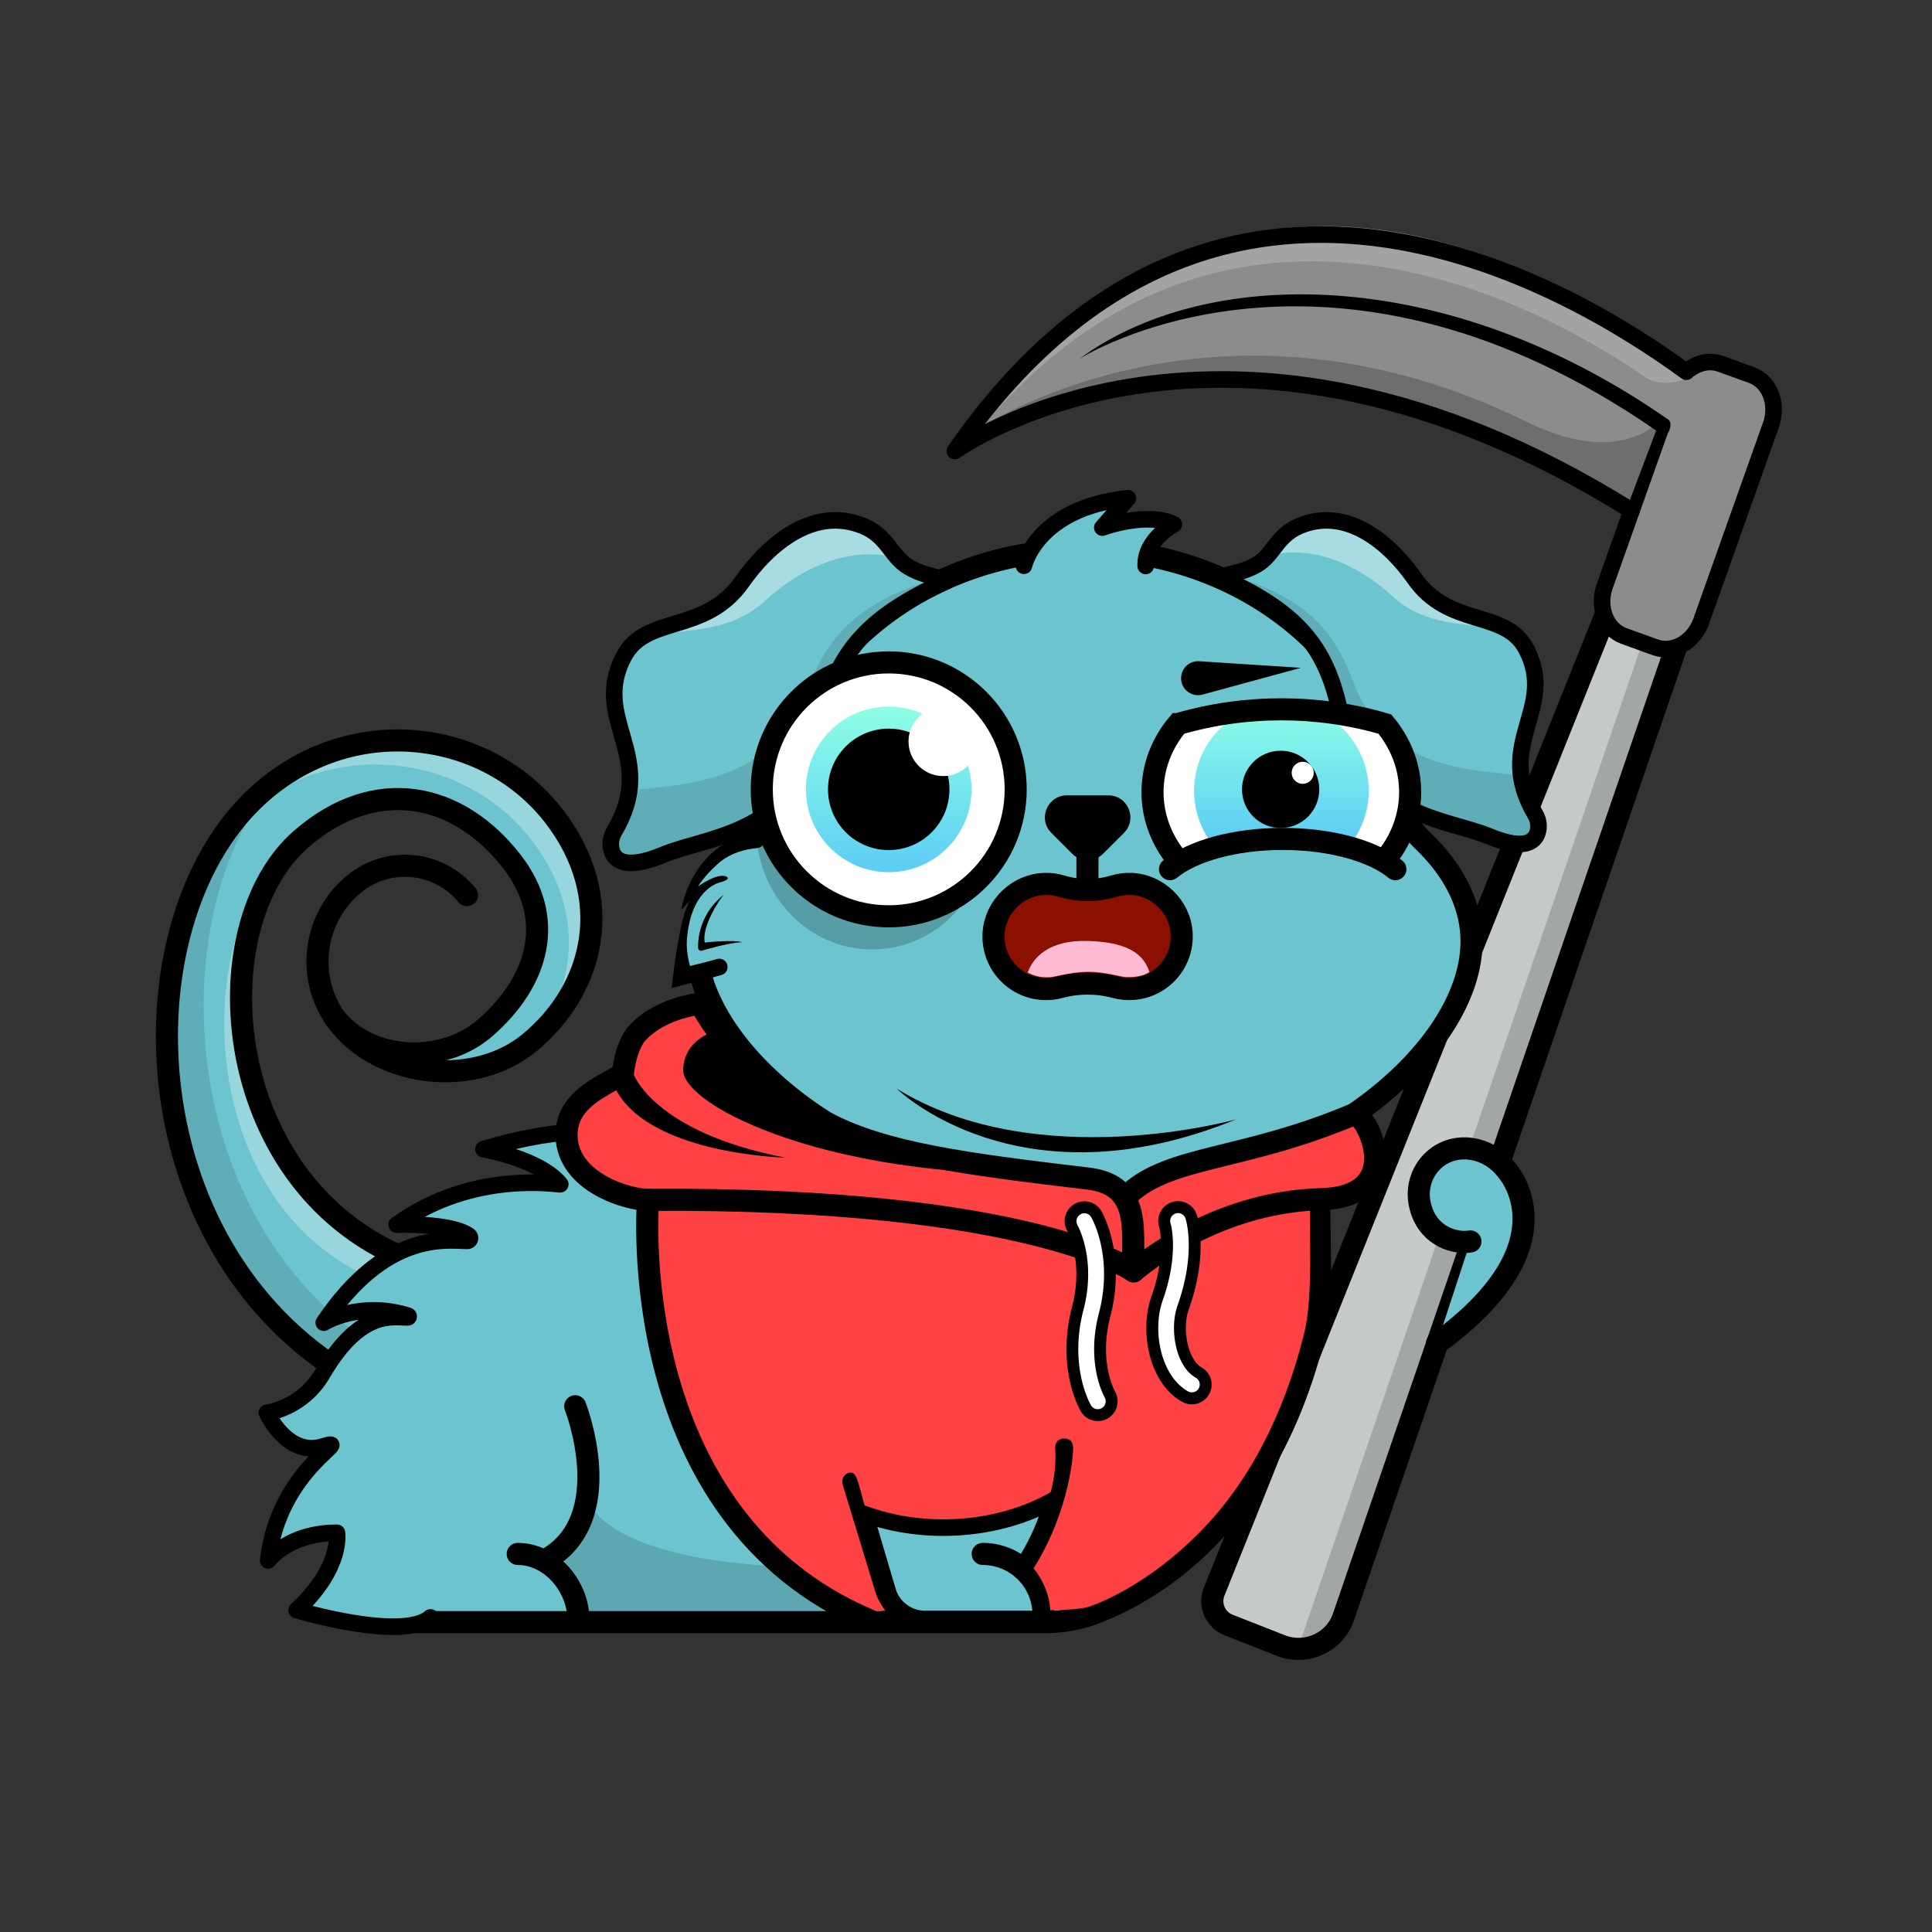<svg version="1.1" xmlns="http://www.w3.org/2000/svg" viewBox="0 0 350 350" ><rect x="0" y="0" width="350" height="350" fill="#333333" stroke="none"/><path fill="#6cc4cf" d="M60.54 184.2c6.3 8.18 19.6 8.78 27.39 1.99 9.73-8.48 12.77-19.76 4.9-29.99-9.84-12.78-24.98-15.86-38.26-4.18-15.15 13.32-15.75 63.05 19.13 76.15l-10.17 21.36c-40.47-23.66-40.68-85.32-15.81-106.27 16.88-14.22 40.56-10.95 52.58 4.51 11.36 14.61 7.67 31.27-4.44 41.2-9.69 7.95-26.27 6.43-34.22-3.27" /><g opacity="0.3" ><path fill="#FFFFFF" d="M88.25 185.9c-.11.1-.22.19-.33.29-7.78 6.79-21.09 6.19-27.39-1.99l1.1 1.5c3.95 4.82 10.04 7.62 16.35 8.24 2.13-.78 4.13-1.92 5.86-3.42 1.68-1.47 3.15-3.02 4.41-4.62z" /><path fill="#FFFFFF" d="M51.49 155.48c-.34.28-.67.56-1.01.85-15.15 13.32-15.75 63.05 19.13 76.15l-7.66 16.09c.52.32 1.04.64 1.57.95l10.17-21.36c-32.33-12.14-34.18-55.77-22.2-72.68z" /><path fill="#FFFFFF" d="M100.29 147.76c-12.02-15.46-35.7-18.72-52.58-4.51a37.82 37.82 0 0 0-4.91 5.04c.27-.25.55-.49.83-.72 16.88-14.22 40.56-10.95 52.58 4.51 9.57 12.3 8.46 26.05.64 36.02 11.31-10.01 14.49-26.14 3.44-40.34z" /></g><g opacity="0.12" ><path d="M49.54 141.81c-.62.46-1.23.94-1.83 1.45-24.87 20.95-24.66 82.6 15.81 106.27l3.1-6.52c-35.02-23.84-36.91-77.34-17.08-101.2z" /></g><path fill="none" stroke="#000000" stroke-width="4" stroke-linecap="round" stroke-linejoin="round" stroke-miterlimit="10" d="M63.52 249.52c-40.47-23.66-41.88-84-15.81-106.27 16.78-14.33 40.56-10.95 52.58 4.51 11.36 14.61 7.67 31.27-4.44 41.2-9.69 7.95-26.27 6.43-34.22-3.27-6.36-7.75-5.22-19.19 2.53-25.55 6.2-5.09 15.35-4.18 20.44 2.02" /><path fill="none" stroke="#000000" stroke-width="4" stroke-linecap="round" stroke-linejoin="round" stroke-miterlimit="10" d="M74.77 228.52c-34.88-13.1-38.61-60.48-20.21-76.51 13.34-11.62 28.42-8.6 38.26 4.18 7.87 10.23 4.83 21.51-4.9 29.99-7.78 6.79-21.09 6.19-27.39-1.99" /><polygon fill="#a3a6a6" points="242,296 233,298 295,116 303,116" /><polygon fill="#c6c9ca" points="235,299 218,292 290,112 298,115" /><path fill="none" stroke="#000000" stroke-width="4" stroke-linecap="round" stroke-linejoin="round" stroke-miterlimit="10" d="m295.82 99.06-75.87 189.3a4.64 4.64 0 0 0 2.62 6.02l9.47 3.72c2.81 1.11 6 .68 8.42-1.14a8.461 8.461 0 0 0 2.93-4.06l63.05-183.84" /><path fill="#8a8c8d" d="M265.81 78.53c11.51 4.54 23.99 10.88 37.38 19.53l10.13-25.03s-80.58-76.47-138.47 6.79c0 0 27.2-20.73 77.07-6.08l13.89 4.79z" /><path fill="#8a8c8d" stroke="#000000" stroke-width="3" stroke-linecap="round" stroke-linejoin="round" stroke-miterlimit="10" d="m299.85 117.26-5.67-2.05c-3.26-1.18-4.81-5.22-3.47-9.02l12.62-35.54c1.35-3.8 5.09-5.92 8.35-4.74l5.67 2.05c3.26 1.18 4.81 5.22 3.47 9.02l-12.62 35.54c-1.35 3.8-5.09 5.93-8.35 4.74z" /><path fill="#6c6e70" d="M300.74 76.12s-7.03 8.74-24.08.34c-56.75-27.98-100.44 1.52-100.95 2.31 0 0 43.2-29.92 119.03 13.22l6-15.87z" /><path fill="#8a8c8d" d="M195.57 65.68c44.78-38.72 118.29 20.75 118.29 20.75l4.1-10.02s-39.78-32.01-66.78-33.15" /><path opacity="0.2" fill="#FFFFFF" d="M176.23 79.37c46.27-57.48 105.48-22.36 121.99-10.93 2.07 1.43 7.31 1.26 8.24-1.1 0 0-75.03-65.4-133.48 14.37 0 0-2.3-.09 3.25-2.34z" /><path d="M300.36 78.23c-57.24-39.85-100.94-15.74-104.91-13.15 22.79-16.89 65.88-17.47 106.52 10.76 1.47.66.06 3.28-.32 2.95-.01-.01-1.28-.56-1.29-.56z" /><path fill="none" stroke="#000000" stroke-width="3" stroke-linecap="round" stroke-linejoin="round" stroke-miterlimit="10" d="M305.5 67.34c-21.63-15.78-85.26-53.71-132.52 14.37 0 0 48.77-35.41 122.59 10.8" /><path fill="#6cc4cf" d="M241.91 204.04c-12.27 7.5-28.19 12.6-45.59 12.6-24.61 0-46.26-10.21-58.81-22.96l-4.56 2.49-43.59 23.15c-10.2 5.42-18.71 13.62-24.24 23.75-6.63 12.14-10.2 28.89 2.61 46.83a9.47 9.47 0 0 0 7.71 3.96H189.4c2.97 0 5.93-.51 8.71-1.55 9.93-3.68 31.1-15.4 39.87-50.01 2.16-8.53.45-22.04 1.27-28.53.55-4.34 1.52-7.47 2.66-9.73z" /><path fill="none" stroke="#000000" stroke-width="4" stroke-linecap="round" stroke-linejoin="round" stroke-miterlimit="10" d="m137.51 193.68-4.56 2.49-43.59 23.15c-10.2 5.42-18.71 13.62-24.24 23.75-6.63 12.14-10.2 28.89 2.61 46.83a9.47 9.47 0 0 0 7.71 3.96H189.4c2.97 0 5.93-.51 8.71-1.55 9.93-3.68 31.1-15.4 39.87-50.01 2.16-8.53.45-22.04 1.27-28.53.55-4.34 1.52-7.47 2.65-9.73" /><path opacity="0.15" d="M106.6 272.34c11.52 18.58 81 9.58 81 9.58 41.4-7.56 46.5-38.59 51.47-57.62 6.96 41.07-31.04 64.33-40.96 68-2.79 1.03-94.44 1.55-94.44 1.55s-5.61-13.8 2.93-21.51" /><path d="M128.08 199.51c-.65-.9-1.04-1.96-1.22-3.04a9.69 9.69 0 0 1 .03-3.31c.22-1.11.61-2.23 1.41-3.26.39-.52.92-.97 1.56-1.31.31-.17.68-.25 1.02-.36.35-.06.71-.07 1.06-.08.79-.01 1.43.63 1.44 1.42 0 .7-.5 1.29-1.16 1.41l-.27.05c-.57.11-1.01.28-1.55.74-.52.46-.96 1.18-1.25 1.98-.58 1.6-.75 3.54-.09 5.18l.01.03c.12.29-.02.62-.31.74-.26.11-.54.02-.68-.19z" /><path fill="#6cc4cf" stroke="#000000" stroke-width="2" stroke-linecap="round" stroke-linejoin="round" stroke-miterlimit="10" d="M131.81 189.32c-3.31.73-5.05 6.84-3.25 9.91 7.67 13.09 38.13 20.17 38.13 20.17" /><path fill="#6cc4cf" stroke="#000000" stroke-width="2" stroke-linecap="round" stroke-linejoin="round" stroke-miterlimit="10" d="M239.57 205.16c1.06.24 1.96 1.03 2.64 2.09 2.16 3.41.95 7.96-2.56 9.95-9.48 5.37-24.25 6.61-24.25 6.61" /><path fill="#6cc4cf" stroke="#000000" stroke-width="4" stroke-linecap="round" stroke-linejoin="round" stroke-miterlimit="10" d="M257.76 152.3a19.986 19.986 0 0 1-5.74-10.57c-4.71-23.97-27.86-42.17-55.7-42.17-27.85 0-50.99 18.2-55.7 42.17-.79 4.03-2.78 7.72-5.74 10.57-5.62 5.4-8.82 11.61-8.82 18.23 0 20.74 31.46 46.12 70.26 46.12s70.26-25.38 70.26-46.12c0-6.62-3.2-12.83-8.82-18.23z" /><path fill="#6cc4cf" stroke="#000000" stroke-width="3" stroke-linecap="round" stroke-linejoin="round" stroke-miterlimit="10" d="M126.94 200.98c-8.64-2.04-19.68.24-19.68.24 4.29.37 7.9 5.63 7.68 5.52-3.47-1.82-11.64-3.24-27.36 1.44 0 0 10.17 1.75 13.92 6.36.16.2-15.54-2.84-29.64 7.32 0 0 9.84-.37 13.08 2 .41.3.2.96-.32.94-4.1-.12-14.91-1.64-25.97 14.82 0 0 6.38-4.03 15.28-1.27.17.05.13.3-.04.3-2.55.08-8.5-1.71-15.47 10.2-3.72 6.36-10.08 7.08-10.08 7.08s3.65 8.04 10.04 6.14c6.41-1.91-7.9 3.66-9.8 20.62 0 0 3.62-5.01 12.46-5.01 0 0 1.1 6.21-7.3 14.01 0 0 19.2 5.76 24.24 1.32" /><path fill="#6cc4cf" d="M137.02 152.14c-9.72.84-11.76 9-11.76 9s5.4-2.16 5.88-2.04c1.08.27-8.52-.96-7.92 18 0 0 3.36-.72 7.08-1.92" /><path d="M131.63 158.82c.79.47-.87.94-.87.94-2.09.49-3.76 2.16-4.72 4.12-1 1.96-1.44 4.2-1.61 6.43-.16 2.24.57 4.69.57 4.69s3.7-.88 4.84-1.25h.01c.79-.25 1.63.18 1.89.97.25.79-.18 1.63-.97 1.89-1.19.38-9.09 2.37-9.09 2.37s1.33-12.98 3.28-15.69c1.05-1.29-1.52 1.52-1.52 1.52s1.57-11.8 13.46-14.16c.83-.07 1.55.54 1.62 1.37s-.54 1.55-1.37 1.62c-2.39.21-4.69.96-6.53 2.36 0 0-2.69 2.17-4.16 4.59 0 0 3.54-2.59 5.17-1.77z" /><path d="M127.69 170.77c-.69-2.77 2.78-8.13 3.51-8.73-5.2 3.96-4.75 9.76-4.71 9.84.13.3.48.44.78.31 0 0 4.63-1.41 7.17-1.51-1.22-.43-6.43-.03-6.75.09z" /><path fill="none" d="M92.2 225.28s-3.67-6.23-11.76-8.41c0 0 5.4-1.56 11.49 1.94 0 0-3.17-4.32-5.6-5.28" /><path fill="none" d="M66.71 272.78s-8.66-.81-14.09.77c0 0 6.17-5.54 11.86-6.29" /><path fill="none" d="M60.78 289.74s11.62 2.37 15.73-3.99" /><path fill="none" stroke="#000000" stroke-width="4" stroke-linecap="round" stroke-miterlimit="10" d="M104.21 254.75s8.09 20.59-5.53 27.93" /><path fill="none" stroke="#000000" stroke-width="4" stroke-linecap="round" stroke-miterlimit="10" d="M104.8 293.52c0-6.08-4.93-12.01-11.01-12.01" /><path fill="#6cc4cf" stroke="#000000" stroke-width="4" stroke-linecap="round" stroke-miterlimit="10" d="m154.48 268.6 5.78 19.53a7.586 7.586 0 0 0 7.34 5.67h21.44v-1.28c0-6.08-4.93-11.01-11.01-11.01" /><path fill="none" stroke="#000000" stroke-width="4" stroke-linecap="round" stroke-miterlimit="10" d="M185.48 284.37c7.41-10.87 7.12-22.02 7.12-22.02" /><path fill="#6cc4cf" stroke="#000000" stroke-width="4" stroke-linecap="round" stroke-linejoin="round" stroke-miterlimit="10" d="M266.38 224.9c-.22.04-.47.07-.73.08-2.59.13-7.13-1.23-8.4-6.64-.75-3.19.36-6.54 2.94-8.57 3.76-2.95 9.4-2.04 12.61 2.03 0 0 12.72 13.22-12.48 31.58" /><path fill="#6cc4cf" d="M171.34 105.34c1.28-.57-3.96-.6-7.32-3-2.59-1.85-3.47-5.26-7.44-6.96-9.24-3.96-17.57 3.47-22.12 9.98-6.71 9.6-17.38 5.91-21.42 13.52-6.16 11.61 6.39 17.97-1.76 31.75-.56.95-.78 2.08-.54 3.16.42 1.95 2.31 4 9.34 1.08 8.44-3.5 24.38-3.57 28.59-23.6 2.51-12.01 7.43-19.09 22.67-25.93z" /><path opacity="0.12" d="M170.03 104.67c-14.33 4.22-19.98 10.26-23.81 20.42-6.27 16.63-21.43 16.96-32.22 18.09-.29 2.26-1.09 4.7-2.72 7.45-.56.95-.78 2.08-.54 3.16.42 1.95 2.31 4 9.34 1.08 8.44-3.5 24.38-3.57 28.59-23.6 2.52-12 7.44-19.08 22.68-25.92.54-.26-.12-.4-1.32-.68z" /><path fill="#FFFFFF" d="M170.3 105.82c.34-.16.69-.32 1.04-.48.7-.31-.56-.46-2.39-.93.51.46.95.93 1.35 1.41z" /><path opacity="0.4" fill="#FFFFFF" d="M138.61 108.84c5.49-5.08 14.65-10.4 24.1-7.68-1.72-1.88-2.91-4.4-6.13-5.78-9.24-3.96-17.57 3.47-22.12 9.98-5.55 7.94-13.81 6.79-18.79 10.46 6.38-2.33 15.7-.28 22.94-6.98z" /><path fill="none" stroke="#000000" stroke-width="3" stroke-linecap="round" stroke-linejoin="round" stroke-miterlimit="10" d="M171.34 105.34c1.28-.57-3.96-.6-7.32-3-2.59-1.85-3.47-5.26-7.44-6.96-9.24-3.96-17.57 3.47-22.12 9.98-6.71 9.6-17.38 5.91-21.42 13.52-6.16 11.61 6.39 17.97-1.76 31.75-.56.95-.78 2.08-.54 3.16.42 1.95 2.31 4 9.34 1.08 8.44-3.5 24.38-3.57 28.59-23.6 2.51-12.01 7.43-19.09 22.67-25.93z" /><path fill="#6cc4cf" d="M221.37 104.73c-1.21-.54 3.74-.57 6.92-2.83 2.44-1.75 3.28-4.97 7.03-6.58 8.73-3.74 16.6 3.28 20.9 9.43 6.34 9.07 16.42 5.58 20.24 12.77 5.82 10.97-6.04 16.98 1.66 30 .53.9.74 1.96.51 2.98-.4 1.84-2.18 3.78-8.82 1.02-7.97-3.31-23.03-3.37-27.01-22.3-2.38-11.34-7.03-18.03-21.43-24.49z" /><path opacity="0.12" d="M222.61 104.09c13.54 3.99 18.88 9.7 22.49 19.29 5.92 15.71 20.25 16.02 30.45 17.09.28 2.13 1.03 4.44 2.57 7.04.53.9.74 1.96.51 2.98-.4 1.84-2.18 3.78-8.82 1.02-7.97-3.31-23.03-3.37-27.01-22.3-2.38-11.34-7.03-18.03-21.43-24.49-.52-.22.1-.36 1.24-.63z" /><path fill="#FFFFFF" d="M222.35 105.18c-.32-.15-.65-.3-.98-.45-.66-.3.53-.44 2.26-.88-.48.43-.9.88-1.28 1.33z" /><path opacity="0.4" fill="#FFFFFF" d="M252.29 108.04c-5.19-4.8-13.84-9.83-22.77-7.26 1.63-1.78 2.75-4.15 5.8-5.46 8.73-3.74 16.6 3.28 20.9 9.43 5.25 7.5 13.05 6.41 17.75 9.88-6.03-2.2-14.83-.26-21.68-6.59z" /><path fill="none" stroke="#000000" stroke-width="3" stroke-linecap="round" stroke-linejoin="round" stroke-miterlimit="10" d="M221.37 104.73c-1.21-.54 3.74-.57 6.92-2.83 2.44-1.75 3.28-4.97 7.03-6.58 8.73-3.74 16.6 3.28 20.9 9.43 6.34 9.07 16.42 5.58 20.24 12.77 5.82 10.97-6.04 16.98 1.66 30 .53.9.74 1.96.51 2.98-.4 1.84-2.18 3.78-8.82 1.02-7.97-3.31-23.03-3.37-27.01-22.3-2.38-11.34-7.03-18.03-21.43-24.49z" /><ellipse opacity="0.2" cx="158" cy="150" rx="21" ry="22" /><circle fill="#FFFFFF" cx="161" cy="143" r="23" /><linearGradient id="A5" gradientUnits="userSpaceOnUse" x1="161" y1="159" x2="161" y2="127" ><stop offset="0" style="stop-color:#5acbf5" /><stop offset="0.426" style="stop-color:#72e3ee" /><stop offset="1" style="stop-color:#8fffe5" /></linearGradient><circle fill="url(#A5)" cx="161" cy="143" r="15" /><circle cx="161" cy="143" r="11" /><path fill="#FFFFFF" d="M170.98 128.04c-.04 0-.07-.01-.11-.01-3.47 0-6.28 2.81-6.28 6.28s2.81 6.28 6.28 6.28c2.3 0 4.31-1.24 5.4-3.09a23.34 23.34 0 0 0-5.29-9.46z" /><circle fill="none" stroke="#000000" stroke-width="4" stroke-miterlimit="10" cx="161" cy="143" r="23" /><path d="m217.25 119.79 18.42 1.19-17.81 4.85a3.078 3.078 0 1 1-.61-6.04z" /><path fill="#FFFFFF" d="M250.87 131.17c-12.17-3.56-25.31-3.56-37.48 0h-.01c-2.89 3.44-4.59 7.71-4.59 12.33 0 4.37 1.53 8.41 4.13 11.75l18.25-3.29 20.17 3.29c2.6-3.34 4.13-7.39 4.13-11.75-.01-4.62-1.72-8.89-4.6-12.33z" /><linearGradient id="B5" gradientUnits="userSpaceOnUse" x1="232" y1="153" x2="232" y2="127" ><stop offset="0" style="stop-color:#5acbf5" /><stop offset="0.426" style="stop-color:#72e3ee" /><stop offset="1" style="stop-color:#8fffe5" /></linearGradient><path fill="url(#B5)" d="M232.13 127.44c-8.73 0-15.81 7.08-15.81 15.81 0 3.94 1.44 7.54 3.82 10.3l24.09-.11c2.32-2.75 3.73-6.31 3.73-10.2-.01-8.72-7.09-15.8-15.83-15.8z" /><circle cx="232" cy="143" r="7" /><circle fill="#FFFFFF" cx="236" cy="140" r="2" /><path fill="none" stroke="#000000" stroke-width="4" stroke-miterlimit="10" d="M251.33 155.25c2.6-3.34 4.13-7.39 4.13-11.75 0-4.62-1.71-8.89-4.59-12.33-12.17-3.56-25.31-3.56-37.48 0h-.01c-2.89 3.44-4.59 7.71-4.59 12.33 0 4.37 1.53 8.41 4.13 11.75" /><path fill="none" stroke="#000000" stroke-width="4" stroke-linecap="round" stroke-linejoin="round" stroke-miterlimit="10" d="M211.96 157.46c3.96-3.27 11.62-5.48 20.41-5.48s16.45 2.21 20.41 5.48" /><path fill="#8b1000" stroke="#000000" stroke-width="4" stroke-linecap="round" stroke-linejoin="round" stroke-miterlimit="10" d="M204.81 160.13c-1.04-.03-2.05.12-3 .4-3.11.94-6.43.94-9.54 0-.95-.29-1.95-.43-3-.4-4.85.12-8.97 4.07-9.27 8.92-.34 5.53 4.05 10.13 9.5 10.13.86 0 1.7-.11 2.49-.33 3.29-.89 6.79-.89 10.08 0 .79.21 1.63.33 2.49.33 5.46 0 9.84-4.59 9.5-10.13-.29-4.84-4.4-8.8-9.25-8.92z" /><path fill="#ffbad3" d="M197.04 170.46c-7.05-.2-9.9 3.01-10.87 5.74 1.17.53 2.19.95 4.18.81.86-.06 3.8-.96 6.86-.96 2.94 0 6.01.96 6.83.96 1.37 0 2.93-.08 4.2-.92-.86-2.43-2.7-5.4-11.2-5.63z" /><path d="m194.22 154.64-3.75-3.75c-2.51-2.51-.73-6.8 2.82-6.8h7.5c3.55 0 5.32 4.29 2.82 6.8l-3.75 3.75a3.983 3.983 0 0 1-5.64 0z" /><line fill="none" stroke="#000000" stroke-width="4" stroke-linecap="round" stroke-linejoin="round" stroke-miterlimit="10" x1="197" y1="149" x2="197" y2="161" /><path fill="#6cc4cf" stroke="#000000" stroke-width="3" stroke-linecap="round" stroke-linejoin="round" stroke-miterlimit="10" d="M207.55 102.53c-.18-4.77 5.11-7.55 5.11-7.55-4.99-2.35-12.97.6-12.97.6l4.65-5.32c-16.55 1.75-18.85 12.23-18.85 12.23" /><path fill="#fe4244" d="M189.92 271.7c1.68-4.92 1.24-9.26 1.24-9.35-.05-1.78 1.52-1.75 1.53-1.75 1.22-.02 1.7.61 1.73 1.78.01.46-.41 10.91-7.17 21.74 1.7 2.06 2.84 4.78 3.03 7.61 2.13-.16 5.4-.05 7.39-.79 4.92-1.82 12.38-5.98 19.65-13.34 8.85-8.95 15.16-21.08 18.88-35.77 1.25-4.93 1.22-12.06 1.12-18.14-.07-4.12.28-13.49.64-14.96-4.3 2.23-32.13 10.05-41.65 10.05-9.52 0-78.56-7.56-78.56-7.56-1.58 16.49-1.56 58.44 35.16 80.46l7.48.14c-.61-.89-1.48-2.22-1.77-3.3l-5.91-19.4c-.34-1.14.03-2.12 1.2-2.34.97-.19 1.36 1.06 1.69 2.21l1.56 5.63c16.52 6.76 32.76-2.92 32.76-2.92z" /><path fill="#fe4244" stroke="#000000" stroke-width="4" stroke-linecap="round" stroke-linejoin="round" stroke-miterlimit="10" d="M205.36 230.32c4.14-3.46 16.84-12.6 33.96-13.08 16.18-.45 7.91-16.22 5.88-15.36-19.92 8.4-33.12 7.44-40.68 14.4" /><path fill="#fe4244" stroke="#000000" stroke-width="4" stroke-linecap="round" stroke-linejoin="round" stroke-miterlimit="10" d="M205.36 230.32s-18.24-13.44-87.96-12.96c-3.55.02-14.52-3.12-14.76-11.52-.2-7.08 7.67-9.4 10.2-11.4 0 0 .47-4.97 2.64-7.32 4.32-4.68 11.4-5.28 11.4-5.28s6.08 12.66 22.68 21.48c10.55 5.6 25.1 7.52 47.64 10.2 10.08 1.2 7.68 10.32 8.16 16.8z" /><path d="M178.24 212.44c-32.76-8.04-48.84-25.56-48.84-25.56s-5.4 1.32-5.64 6.84c-.14 3.32 6.15 7.03 9.12 8.52 19.2 9.6 45.36 10.2 45.36 10.2z" /><path fill="#FFFFFF" d="M215.91 253.32c-.43 0-.86-.11-1.23-.32-5.59-3.16-7.15-11.93-5.05-17.83 2.87-8.09 1.41-13.18 1.39-13.23-.2-.62-.15-1.29.16-1.89.3-.59.82-1.04 1.46-1.24a2.504 2.504 0 0 1 3.15 1.61c.09.26 2.06 6.56-1.44 16.43-1.36 3.83-.33 10.03 2.8 11.8.58.33 1 .86 1.18 1.51.18.64.1 1.32-.23 1.9a2.54 2.54 0 0 1-2.19 1.26z" /><path d="M213.41 219.76c.6 0 1.16.38 1.36.99.08.25 1.95 6.2-1.44 15.73-1.51 4.24-.38 11.03 3.29 13.1.68.39.93 1.25.54 1.94-.26.46-.74.72-1.24.72-.24 0-.48-.06-.7-.18-4.97-2.81-6.52-11.05-4.57-16.53 3.03-8.54 1.43-13.85 1.41-13.9-.24-.75.17-1.55.91-1.79.14-.06.29-.08.44-.08m0-2.16c-.38 0-.75.06-1.11.18-.91.3-1.65.93-2.08 1.78-.43.84-.51 1.8-.23 2.7.06.23 1.3 5.01-1.38 12.55-2.24 6.31-.51 15.72 5.54 19.14a3.59 3.59 0 0 0 4.88-1.36c.47-.83.59-1.8.33-2.72-.26-.92-.86-1.69-1.69-2.16-2.4-1.35-3.61-6.85-2.31-10.5 3.56-10.04 1.68-16.43 1.45-17.12a3.559 3.559 0 0 0-3.4-2.49z" /><path fill="#FFFFFF" d="M198.74 256.36c-.83-.05-1.58-.51-2-1.23-.18-.3-4.28-7.43-1.47-18.15 1.19-4.54.85-8.27.35-10.59-.52-2.45-1.33-3.91-1.34-3.93-.68-1.19-.26-2.72.93-3.41.38-.22.81-.33 1.25-.33.89 0 1.72.48 2.16 1.25.18.3 4.3 7.58 1.5 18.29-1.19 4.54-.85 8.22-.37 10.52.51 2.41 1.31 3.83 1.32 3.85.33.56.42 1.23.26 1.88-.17.65-.58 1.19-1.16 1.53-.38.23-.82.35-1.27.35l-.16-.03z" /><path d="M196.45 219.79c.49 0 .97.25 1.23.71.17.29 4.08 7.2 1.38 17.47-1.24 4.74-.89 8.61-.38 11.02.56 2.62 1.43 4.14 1.43 4.15.4.68.17 1.55-.51 1.95-.23.13-.47.2-.72.2h-.09c-.46-.03-.89-.28-1.14-.7-.17-.28-4.05-7.05-1.36-17.33 1.24-4.74.88-8.65.36-11.09-.57-2.66-1.45-4.22-1.45-4.23a1.43 1.43 0 0 1 .52-1.94c.25-.15.49-.21.73-.21m0-2.16c-.63 0-1.24.17-1.79.48-1.71.98-2.3 3.17-1.32 4.88 0 0 .73 1.35 1.22 3.61.47 2.21.8 5.76-.34 10.1-1.19 4.55-1.34 9.19-.42 13.42.72 3.32 1.87 5.34 2 5.55.6 1.03 1.67 1.68 2.86 1.76.08 0 .15.01.23.01.64 0 1.26-.17 1.81-.49 1.7-1 2.27-3.2 1.27-4.9 0 0-.71-1.3-1.18-3.51-.46-2.18-.78-5.69.35-10.02 1.19-4.55 1.33-9.21.4-13.49-.73-3.35-1.88-5.4-2.01-5.62a3.53 3.53 0 0 0-3.08-1.78z" /><path fill="none" stroke="#000000" stroke-width="4" stroke-linecap="round" stroke-linejoin="round" stroke-miterlimit="10" d="M117.4 217.36s-4.8 57.24 40.2 76.2" /><path fill="none" stroke="#000000" stroke-width="3" stroke-linecap="round" stroke-linejoin="round" stroke-miterlimit="10" d="M156.56 274.27c10.86 4.02 24.4 3.14 34.45-2.61" /><path d="M223.9 202.79s-35.99 10.14-61.45-5.57c0 0 22.04 21.69 61.45 5.57z" /><path d="M114.68 194.4s3.58 10.68 27.54 15.31c0 0-25.6-.59-31.05-13.17l3.51-2.14z" /></svg>